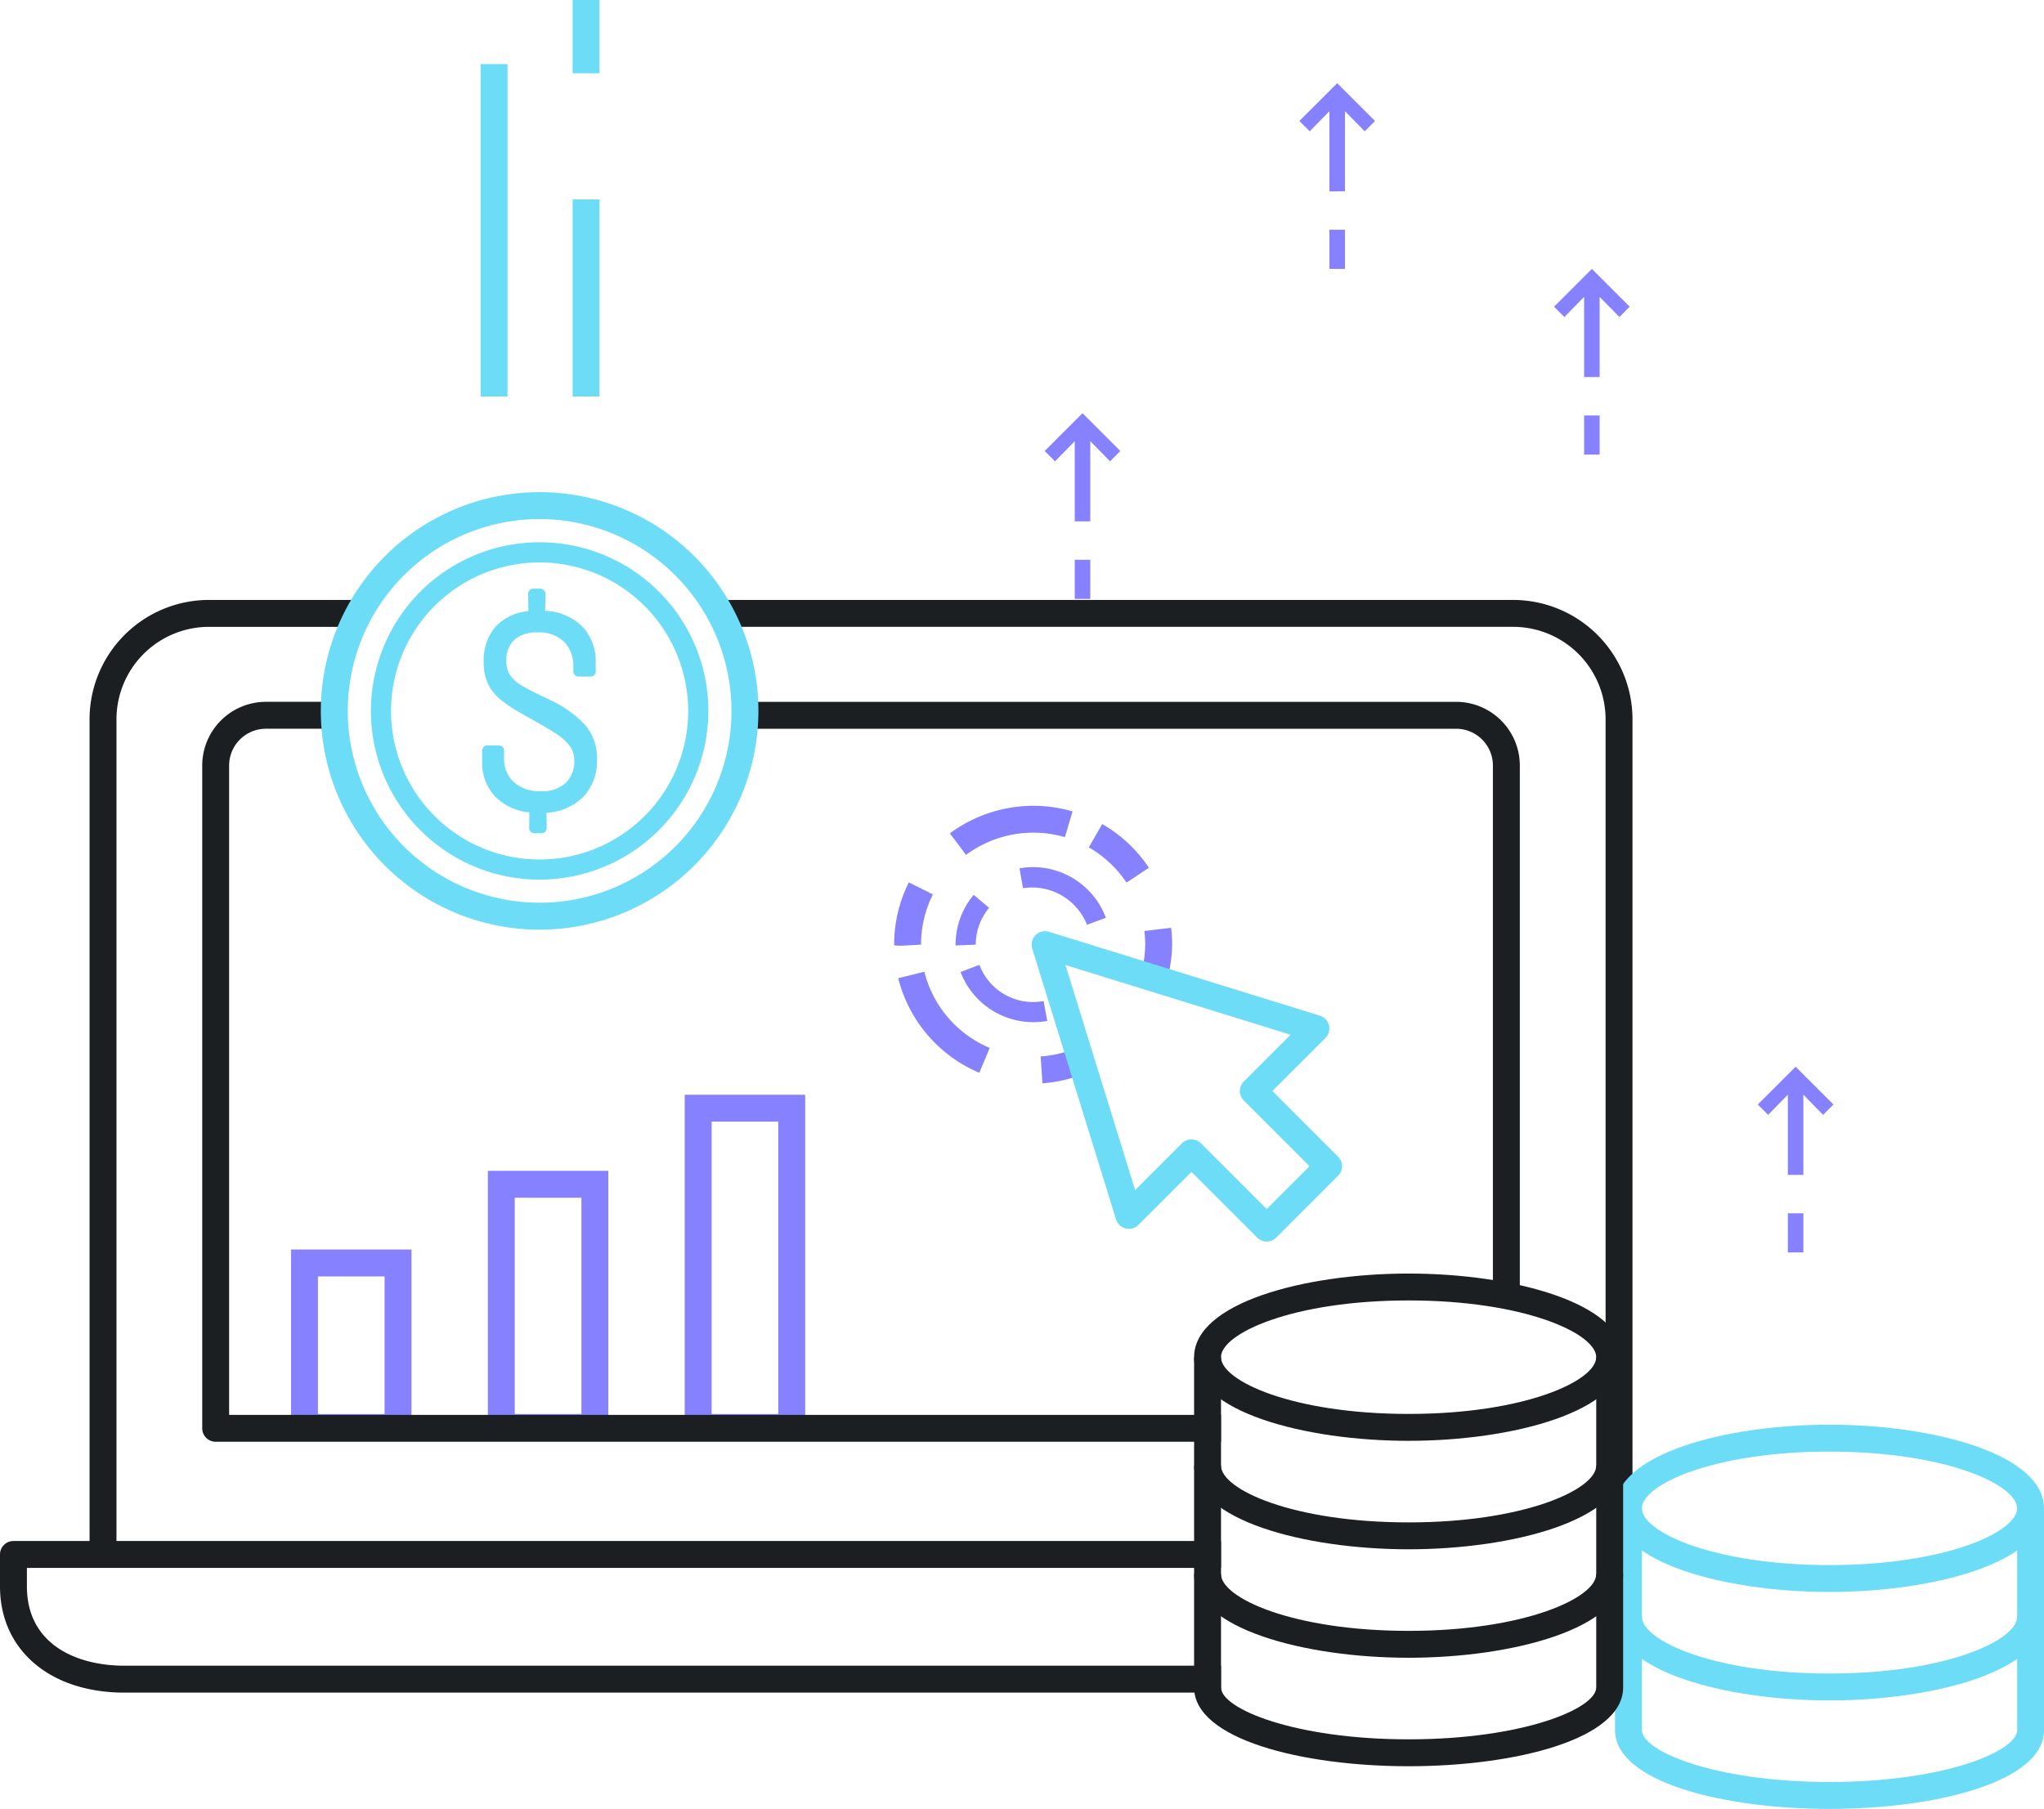 <svg xmlns="http://www.w3.org/2000/svg" xmlns:xlink="http://www.w3.org/1999/xlink" width="240.78" height="213.128" viewBox="0 0 240.78 213.128">
  <defs>
    <clipPath id="clip-path">
      <rect id="Rettangolo_86" data-name="Rettangolo 86" width="240.78" height="213.128" fill="#fff"/>
    </clipPath>
  </defs>
  <g id="Raggruppa_190" data-name="Raggruppa 190" transform="translate(-585 -4110)">
    <g id="Raggruppa_189" data-name="Raggruppa 189" transform="translate(585 4110)">
      <g id="Raggruppa_188" data-name="Raggruppa 188" transform="translate(0 0)" clip-path="url(#clip-path)">
        <path id="Tracciato_167" data-name="Tracciato 167" d="M25.007,69H10.816V46.447H25.007Zm-11.021-3.17h7.851V49.617H13.986Z" transform="translate(23.467 100.773)" fill="#8681ff"/>
        <path id="Tracciato_168" data-name="Tracciato 168" d="M32.322,75.342H18.131V43.522H32.322ZM21.3,72.173h7.851V46.692H21.3Z" transform="translate(39.338 94.427)" fill="#8681ff"/>
        <path id="Tracciato_169" data-name="Tracciato 169" d="M39.638,81.48H25.447V40.693H39.638ZM28.617,78.31h7.851V43.863H28.617Z" transform="translate(55.211 88.289)" fill="#8681ff"/>
        <path id="Tracciato_144" data-name="Tracciato 144" d="M36.013,22.3H17.385A14.075,14.075,0,0,0,3.328,36.358V134.6H6.5V36.358A10.9,10.9,0,0,1,17.385,25.471H34.292a24.247,24.247,0,0,1,1.721-3.17" transform="translate(7.221 48.385)" fill="#1c1f21"/>
        <path id="Tracciato_145" data-name="Tracciato 145" d="M120.819,22.3H26.468a24.247,24.247,0,0,1,1.721,3.17h92.63A10.9,10.9,0,0,1,131.71,36.358V134.6h3.17V36.358A14.078,14.078,0,0,0,120.819,22.3" transform="translate(57.426 48.385)" fill="#1c1f21"/>
        <path id="Tracciato_146" data-name="Tracciato 146" d="M111.537,29.259a4.336,4.336,0,0,1,4.33,4.33V95.571c1.1.146,2.159.311,3.17.507V33.588a7.508,7.508,0,0,0-7.5-7.5H27.7c.016.358.054.71.054,1.071,0,.707-.044,1.4-.1,2.1Z" transform="translate(59.995 56.603)" fill="#1c1f21"/>
        <path id="Tracciato_147" data-name="Tracciato 147" d="M127.528,110.1H10.685V33.588a4.339,4.339,0,0,1,4.336-4.33h8.156c-.06-.694-.108-1.391-.108-2.1,0-.361.038-.713.054-1.071h-8.1a7.512,7.512,0,0,0-7.506,7.5v78.094A1.585,1.585,0,0,0,9.1,113.267H127.528Z" transform="translate(16.305 56.603)" fill="#1c1f21"/>
        <path id="Tracciato_148" data-name="Tracciato 148" d="M143.833,74.541V71.973H14.647c-5.55,0-11.477-2.456-11.477-9.344V60.452H143.833v-3.17H1.585A1.581,1.581,0,0,0,0,58.867v3.762c0,7.484,5.886,12.514,14.647,12.514H143.925a2.8,2.8,0,0,1-.092-.6" transform="translate(0 124.282)" fill="#1c1f21"/>
        <path id="Tracciato_149" data-name="Tracciato 149" d="M85.286,91.482c-12.555,0-25.265-3.189-25.265-9.281V56.067h3.17V82.2c0,2.491,8.609,6.111,22.1,6.111s22.1-3.62,22.1-6.111V56.067h3.17V82.2c0,6.092-12.713,9.281-25.268,9.281" transform="translate(130.225 121.645)" fill="#6cdcf7"/>
        <path id="Tracciato_150" data-name="Tracciato 150" d="M85.286,69.953c-12.248,0-25.265-3.452-25.265-9.854h3.17c0,2.789,8.409,6.685,22.1,6.685s22.1-3.9,22.1-6.685h3.17c0,6.4-13.021,9.854-25.268,9.854" transform="translate(130.225 130.393)" fill="#6cdcf7"/>
        <path id="Tracciato_151" data-name="Tracciato 151" d="M85.286,72.667c-12.248,0-25.265-3.455-25.265-9.854s13.018-9.854,25.265-9.854,25.268,3.452,25.268,9.854-13.021,9.854-25.268,9.854m0-16.539c-13.687,0-22.1,3.9-22.1,6.685S71.6,69.5,85.286,69.5s22.1-3.9,22.1-6.685-8.409-6.685-22.1-6.685" transform="translate(130.225 114.9)" fill="#6cdcf7"/>
        <path id="Tracciato_152" data-name="Tracciato 152" d="M69.646,67.049c-12.248,0-25.268-3.455-25.268-9.854S57.4,47.34,69.646,47.34s25.265,3.452,25.265,9.854-13.018,9.854-25.265,9.854m0-16.539c-13.69,0-22.1,3.9-22.1,6.685s8.409,6.685,22.1,6.685,22.1-3.9,22.1-6.685-8.409-6.685-22.1-6.685" transform="translate(96.285 102.711)" fill="#1c1f21"/>
        <path id="Tracciato_153" data-name="Tracciato 153" d="M69.646,98.644c-12.555,0-25.268-3.186-25.268-9.278V50.449h3.17V89.366c0,2.488,8.609,6.108,22.1,6.108s22.1-3.62,22.1-6.108V50.449h3.17V89.366c0,6.092-12.71,9.278-25.265,9.278" transform="translate(96.285 109.456)" fill="#1c1f21"/>
        <path id="Tracciato_154" data-name="Tracciato 154" d="M69.646,68.367c-12.248,0-25.268-3.452-25.268-9.854h3.17c0,2.789,8.409,6.685,22.1,6.685s22.1-3.9,22.1-6.685h3.17c0,6.4-13.018,9.854-25.265,9.854" transform="translate(96.285 126.952)" fill="#1c1f21"/>
        <path id="Tracciato_155" data-name="Tracciato 155" d="M69.646,64.335c-12.248,0-25.268-3.452-25.268-9.854h3.17c0,2.789,8.409,6.685,22.1,6.685s22.1-3.9,22.1-6.685h3.17c0,6.4-13.018,9.854-25.265,9.854" transform="translate(96.285 118.204)" fill="#1c1f21"/>
        <path id="Tracciato_156" data-name="Tracciato 156" d="M37.7,69.843A25.774,25.774,0,1,1,63.471,44.067,25.8,25.8,0,0,1,37.7,69.843m0-48.378A22.6,22.6,0,1,0,60.3,44.067,22.629,22.629,0,0,0,37.7,21.465" transform="translate(25.869 39.693)" fill="#6cdcf7"/>
        <path id="Tracciato_157" data-name="Tracciato 157" d="M33.658,59.908A19.875,19.875,0,1,1,53.535,40.031,19.9,19.9,0,0,1,33.658,59.908m0-37.373a17.5,17.5,0,1,0,17.5,17.5,17.515,17.515,0,0,0-17.5-17.5" transform="translate(29.907 43.733)" fill="#6cdcf7"/>
        <rect id="Rettangolo_83" data-name="Rettangolo 83" width="3.17" height="39.161" transform="translate(56.613 7.55)" fill="#6cdcf7"/>
        <rect id="Rettangolo_84" data-name="Rettangolo 84" width="3.17" height="23.215" transform="translate(67.453 23.497)" fill="#6cdcf7"/>
        <rect id="Rettangolo_85" data-name="Rettangolo 85" width="3.17" height="8.637" transform="translate(67.453 -0.003)" fill="#6cdcf7"/>
        <path id="Tracciato_158" data-name="Tracciato 158" d="M30.126,38.035a12.906,12.906,0,0,0-4.114-2.989c-.165-.089-.342-.177-.545-.269s-.39-.181-.609-.288c-1.094-.526-1.883-.945-2.412-1.271a4.145,4.145,0,0,1-1.23-1.144,2.869,2.869,0,0,1-.447-1.667,3.2,3.2,0,0,1,.938-2.5,3.919,3.919,0,0,1,2.735-.868,4.208,4.208,0,0,1,3.132,1.1,4.018,4.018,0,0,1,1.084,2.919v.488a.62.62,0,0,0,.656.691h1.322a.62.62,0,0,0,.659-.691V30.63A5.951,5.951,0,0,0,29.7,26.335a6.554,6.554,0,0,0-4.358-1.845l.029-1.918a.622.622,0,0,0-.659-.691H24a.622.622,0,0,0-.662.694l.025,1.953a6,6,0,0,0-3.886,1.848A6.091,6.091,0,0,0,18.1,30.535a5.819,5.819,0,0,0,.539,2.624A5.688,5.688,0,0,0,20.136,35a18.792,18.792,0,0,0,2.583,1.686l1.5.843c1.163.662,2.057,1.2,2.659,1.613a5.733,5.733,0,0,1,1.391,1.319,2.727,2.727,0,0,1,.5,1.648,3.524,3.524,0,0,1-1,2.65,4.055,4.055,0,0,1-2.941.983,4.483,4.483,0,0,1-3.2-1.081A3.716,3.716,0,0,1,20.5,41.813v-.78a.617.617,0,0,0-.656-.688H18.579a.626.626,0,0,0-.659.688v1.236a5.729,5.729,0,0,0,1.515,4.083,6.46,6.46,0,0,0,4.044,1.889l-.022,1.765a.616.616,0,0,0,.653.688h.754A.621.621,0,0,0,25.521,50l-.029-1.718a6.593,6.593,0,0,0,4.377-1.914,6.189,6.189,0,0,0,1.578-4.39,6.034,6.034,0,0,0-1.322-3.943" transform="translate(38.88 47.476)" fill="#6cdcf7"/>
        <path id="Tracciato_159" data-name="Tracciato 159" d="M36.4,40.137a13.1,13.1,0,0,1,1.395-5.918L34.958,32.8a16.3,16.3,0,0,0-1.727,7.423l.8.044Z" transform="translate(72.1 71.162)" fill="#8681ff"/>
        <path id="Tracciato_160" data-name="Tracciato 160" d="M44.906,37.535l2.637-1.756a16.5,16.5,0,0,0-5.5-5.148l-1.578,2.748a13.269,13.269,0,0,1,4.441,4.155" transform="translate(87.795 66.458)" fill="#8681ff"/>
        <path id="Tracciato_161" data-name="Tracciato 161" d="M42.922,36.474a13.2,13.2,0,0,1-.526,3.49l3.014.935a16.385,16.385,0,0,0,.681-4.425,15.818,15.818,0,0,0-.124-1.987l-3.144.38a14.16,14.16,0,0,1,.1,1.607" transform="translate(91.985 74.824)" fill="#8681ff"/>
        <path id="Tracciato_162" data-name="Tracciato 162" d="M42.957,38.945a13.254,13.254,0,0,1-4.282,1.03l.216,3.163a16.342,16.342,0,0,0,5-1.166Z" transform="translate(83.911 84.497)" fill="#8681ff"/>
        <path id="Tracciato_163" data-name="Tracciato 163" d="M49.747,30.61A16.533,16.533,0,0,0,35.3,33.2l1.9,2.539A13.308,13.308,0,0,1,48.85,33.649Z" transform="translate(76.595 64.987)" fill="#8681ff"/>
        <path id="Tracciato_164" data-name="Tracciato 164" d="M36.463,36.121l-3.081.764a16.441,16.441,0,0,0,9.553,11.141L44.159,45.1a13.239,13.239,0,0,1-7.7-8.983" transform="translate(72.427 78.369)" fill="#8681ff"/>
        <path id="Tracciato_165" data-name="Tracciato 165" d="M44.651,50.5A9.193,9.193,0,0,1,36.1,44.591l2.222-.843a6.756,6.756,0,0,0,7.56,4.263l.431,2.339a9.2,9.2,0,0,1-1.661.152m-9.138-9.04v-.1A9.134,9.134,0,0,1,37.646,35.5l1.819,1.528a6.765,6.765,0,0,0-1.575,4.336Zm15.481-2.441a6.968,6.968,0,0,0-7.537-4.308l-.415-2.342a9.276,9.276,0,0,1,1.61-.139A9.178,9.178,0,0,1,53.222,38.2Z" transform="translate(77.051 69.934)" fill="#8681ff"/>
        <path id="Tracciato_166" data-name="Tracciato 166" d="M66.031,71.178a1.582,1.582,0,0,1-1.122-.466l-7.74-7.74-6.251,6.247a1.585,1.585,0,0,1-2.634-.65l-9.873-31.9a1.584,1.584,0,0,1,1.981-1.981l31.9,9.877a1.585,1.585,0,0,1,.656,2.634L66.7,53.444l7.74,7.743a1.58,1.58,0,0,1,0,2.241L67.15,70.712a1.569,1.569,0,0,1-1.119.466M57.169,59.146a1.592,1.592,0,0,1,1.122.463l7.74,7.743,5.046-5.046-7.743-7.74a1.588,1.588,0,0,1,0-2.241l5.515-5.512L42.325,38.6l8.209,26.517,5.512-5.512a1.592,1.592,0,0,1,1.122-.463" transform="translate(83.184 75.101)" fill="#6cdcf7"/>
      </g>
      <path id="Unione_3" data-name="Unione 3" d="M817.932-4855.12v-4.609h1.831v4.609Zm0-9.134v-9.447l-2.324,2.371-1.215-1.217,4.456-4.454,4.454,4.454-1.213,1.217-2.328-2.375v9.45Z" transform="translate(-631.328 4908.682)" fill="#8681ff" stroke="rgba(0,0,0,0)" stroke-miterlimit="10" stroke-width="1"/>
      <path id="Unione_5" data-name="Unione 5" d="M817.932-4855.12v-4.609h1.831v4.609Zm0-9.134v-9.447l-2.324,2.371-1.215-1.217,4.456-4.454,4.454,4.454-1.213,1.217-2.328-2.375v9.45Z" transform="translate(-607.328 5002.682)" fill="#8681ff" stroke="rgba(0,0,0,0)" stroke-miterlimit="10" stroke-width="1"/>
      <path id="Unione_6" data-name="Unione 6" d="M817.932-4855.12v-4.609h1.831v4.609Zm0-9.134v-9.447l-2.324,2.371-1.215-1.217,4.456-4.454,4.454,4.454-1.213,1.217-2.328-2.375v9.45Z" transform="translate(-691.328 4925.682)" fill="#8681ff" stroke="rgba(0,0,0,0)" stroke-miterlimit="10" stroke-width="1"/>
      <path id="Unione_4" data-name="Unione 4" d="M817.932-4855.12v-4.609h1.831v4.609Zm0-9.134v-9.447l-2.324,2.371-1.215-1.217,4.456-4.454,4.454,4.454-1.213,1.217-2.328-2.375v9.45Z" transform="translate(-661.328 4886.801)" fill="#8681ff" stroke="rgba(0,0,0,0)" stroke-miterlimit="10" stroke-width="1"/>
    </g>
  </g>
</svg>
